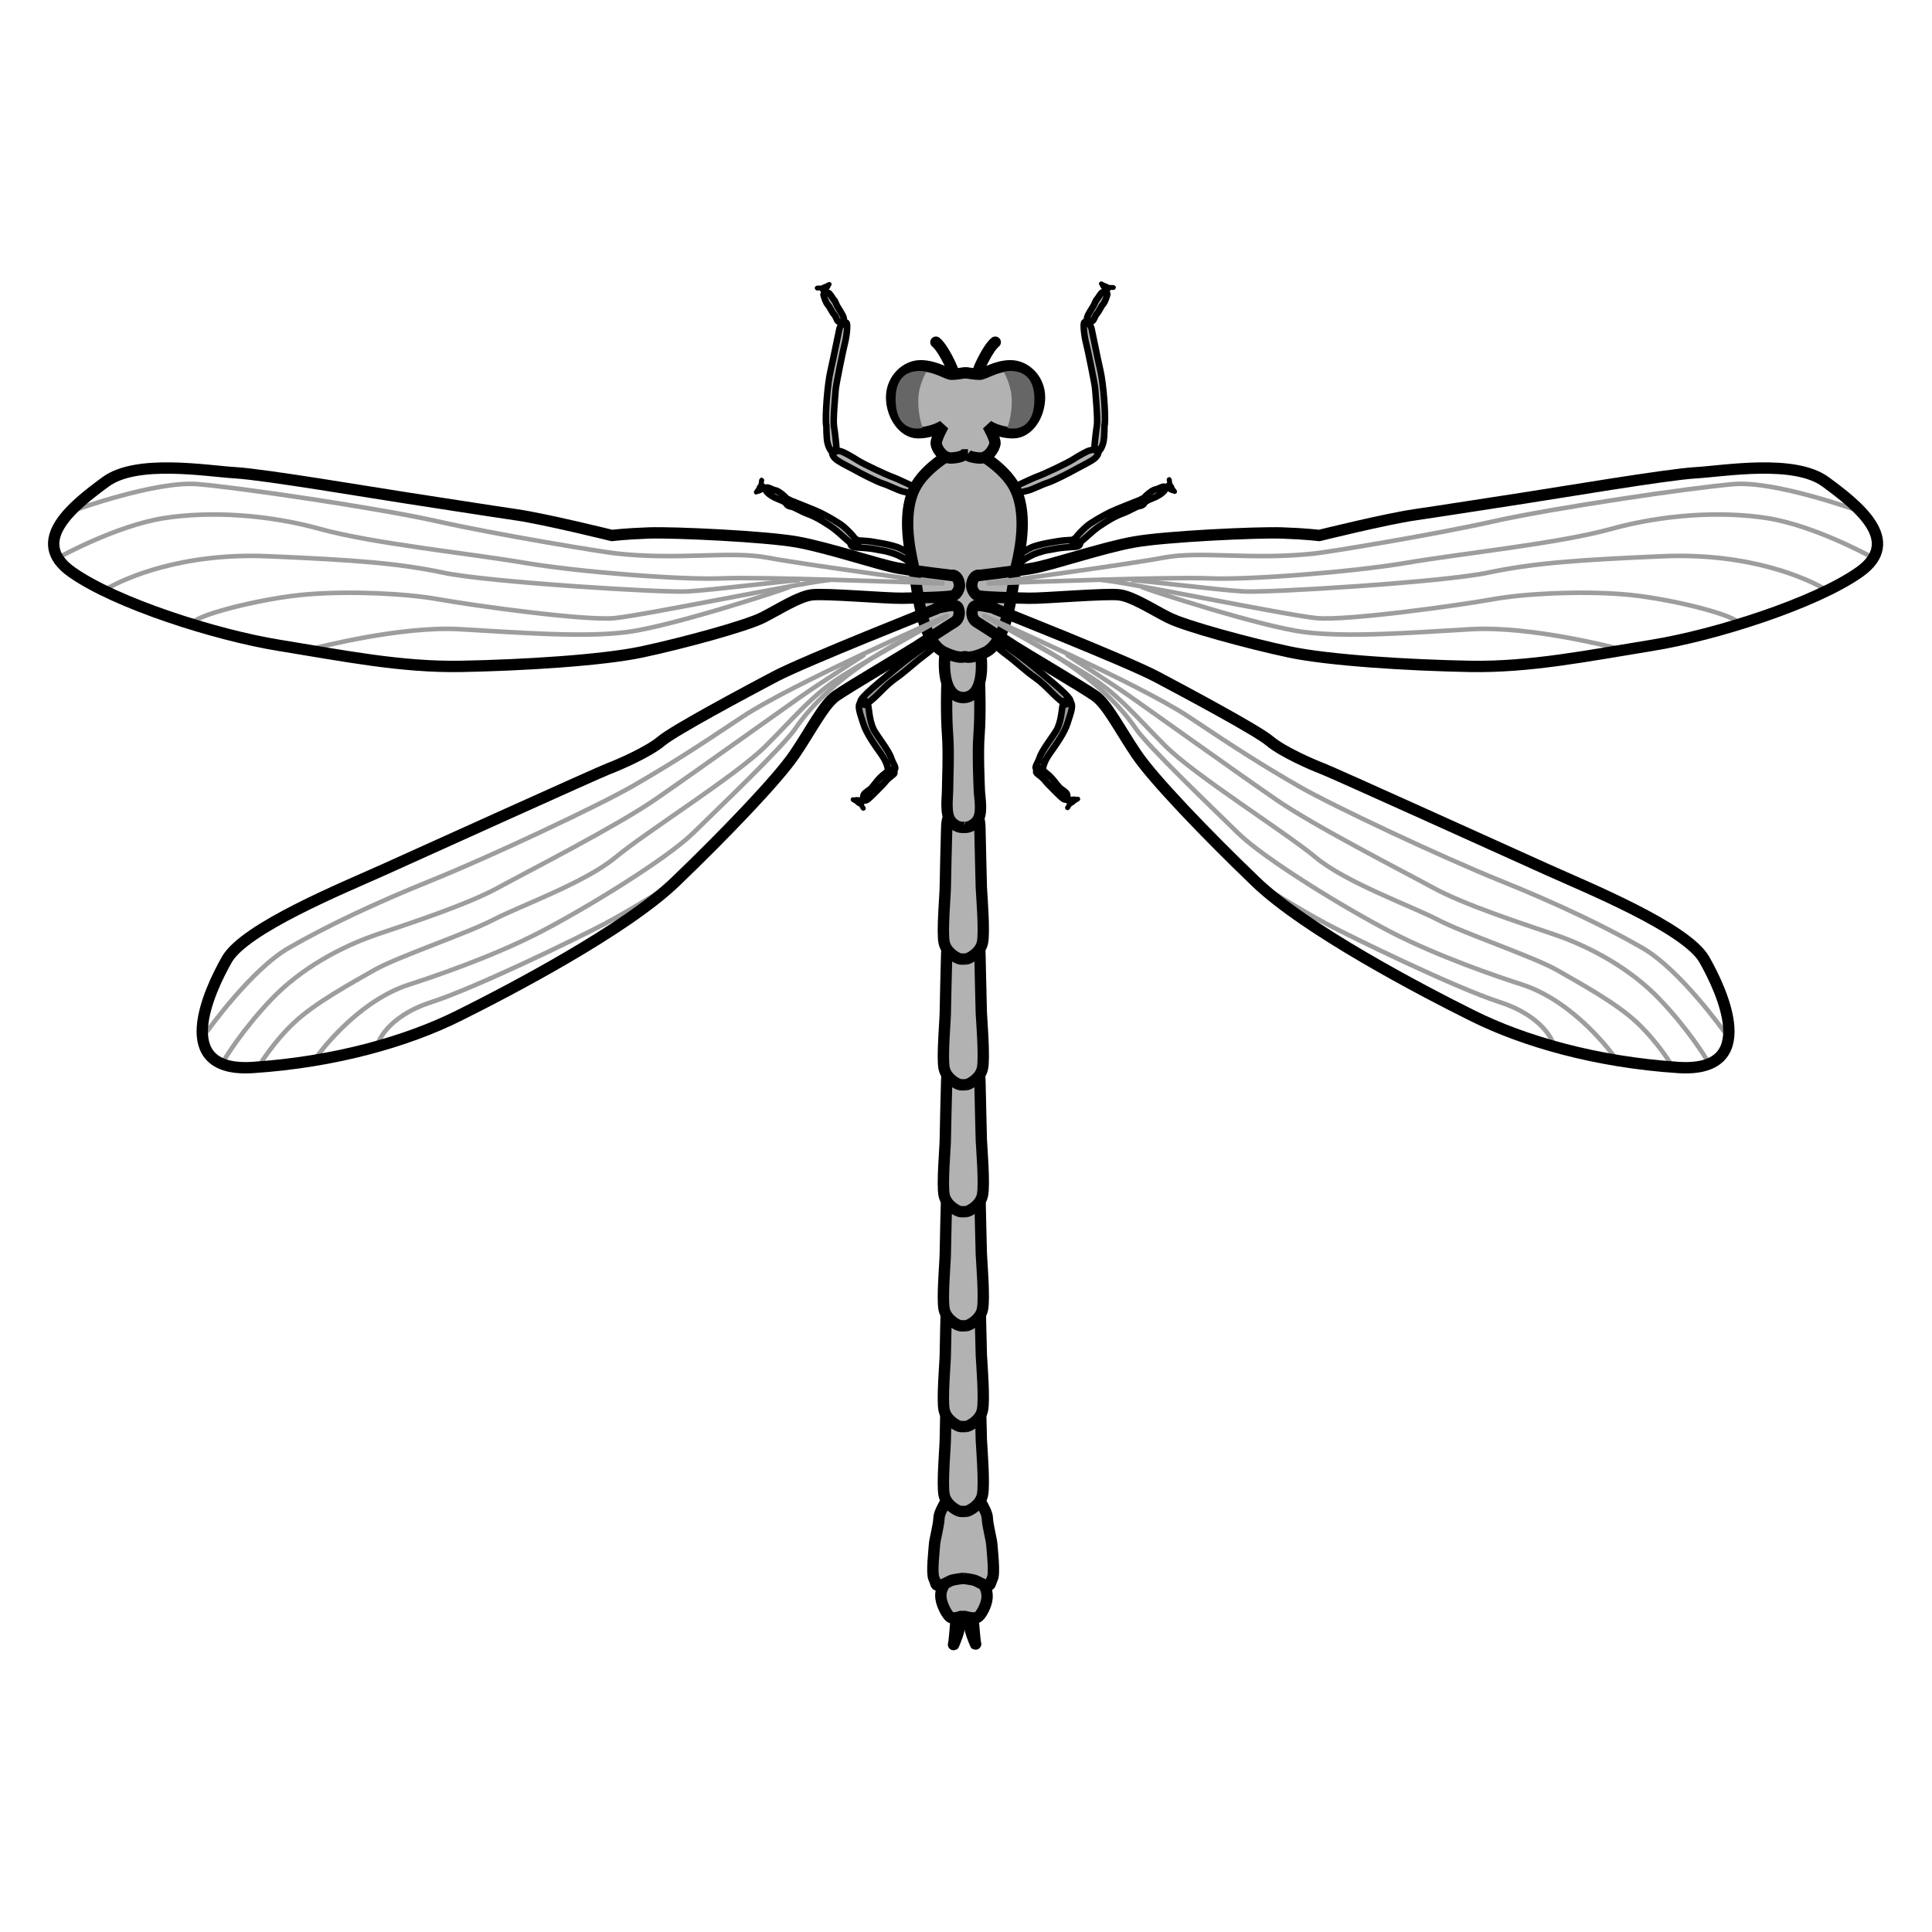 <svg width="68.03" height="68.03" xmlns="http://www.w3.org/2000/svg" viewBox="0 0 68.06 68.03">
  <defs>
    <style>
      .cls-1 {
        opacity: 0;
      }

      .cls-1, .cls-2, .cls-3, .cls-4 {
        fill: none;
      }

      .cls-2, .cls-5, .cls-6, .cls-7, .cls-8, .cls-9, .cls-10, .cls-11 {
        stroke: #000;
      }

      .cls-2, .cls-5, .cls-9 {
        stroke-width: .4px;
      }

      .cls-2, .cls-9, .cls-4, .cls-11 {
        stroke-linecap: round;
        stroke-linejoin: round;
      }

      .cls-5, .cls-7, .cls-3, .cls-8, .cls-10 {
        stroke-miterlimit: 2;
      }

      .cls-5, .cls-7, .cls-11 {
        fill: #b2b2b2;
      }

      .cls-6 {
        stroke-miterlimit: 10;
      }

      .cls-6, .cls-7, .cls-10, .cls-11 {
        stroke-width: .23px;
      }

      .cls-6, .cls-10 {
        fill: #9d9d9d;
      }

      .cls-3, .cls-8, .cls-4 {
        stroke-width: .16px;
      }

      .cls-3, .cls-4 {
        stroke: #9d9d9d;
      }

      .cls-9 {
        fill: #9d9d9d;
      }

      .cls-12 {
        fill: #666;
      }
    </style>
  </defs>
  <g id="Ebene_1">
    <rect class="cls-1" width="68.03" height="68.03"/>
  </g>
  <g id="Ebene_2">
    <g>
      <g>
        <path class="cls-10" d="M34.96,22.43s.8.5,1.45,1.04,1.3,1.06,1.3,1.21.11.32-.24.07-.62-.62-.99-.88-.64-.53-1-.8-.5-.43-.6-.52.09-.11.09-.11Z"/>
        <path class="cls-6" d="M36.74,27.1s-.01-.22.24-.57.53-.75.63-1.08.24-.64.08-.76-.23,0-.26.16-.05.6-.23.89c-.17.27-.5.69-.58.94s-.23.34-.06.45.18-.01.18-.01Z"/>
        <path class="cls-6" d="M37.41,28.09c-.14-.12-.25-.24-.39-.38-.2-.19-.2-.24-.33-.35-.18-.15-.23-.15-.16-.25s.25.04.33.11c.24.18.38.44.49.53s.25.15.25.27-.05.19-.18.08Z"/>
        <g>
          <path d="M37.46,24.7s.1-.05.15-.04.08.05.05.1c0,.02-.03.03-.04.04-.04.03-.1.03-.13.02s-.05-.06-.04-.1"/>
          <path d="M37.51,24.78s.03-.01.04-.02h-.02s.05,0,.07-.01h-.03s.02,0,.03,0h-.03s.01,0,.02,0h-.02s.01,0,.02,0l-.02-.02s0,0,.01.01l-.02-.02s0,0,0,.01v-.02s0,0,0,.01v-.03s0,.01,0,.02v-.03s0,.01,0,.02v-.02s0,.01,0,.02l.02-.02s-.01.02-.02.02l.02-.02s-.03.02-.04.02h.02s-.03,0-.04,0h.03s-.02,0-.03,0h.03s-.02,0-.02,0h.02s-.01,0-.02,0l.02.02s-.01,0-.01-.01l.02.02s0-.01-.01-.02v.02s0-.01,0-.02v.03s0-.02,0-.03v.03s0,0,0,0c0-.03,0-.05-.01-.08-.01-.02-.04-.04-.06-.05-.03,0-.05,0-.08.01-.02.01-.04.03-.05.06,0,.04-.01.08,0,.11,0,.02.01.03.02.05.02.02.03.04.05.05.05.04.13.04.19.01.04-.01.07-.03.1-.06.03-.03.05-.07.05-.12,0-.08-.06-.15-.13-.16-.08-.02-.16.02-.23.05-.02.01-.04.04-.05.06,0,.02,0,.06.01.08s.03.04.06.05c.03,0,.05,0,.08-.01h0Z"/>
        </g>
        <g>
          <path d="M36.57,27.05c.05.01.11.03.14.06s.02.08-.03.1c-.02,0-.04,0-.06,0-.05,0-.1-.04-.11-.07s0-.07.04-.1"/>
          <path d="M36.55,27.15s.06.01.08.03h-.02s.03,0,.04.01l-.02-.02s.01.01.02.02l-.02-.02s0,0,0,.01v-.02s0,0,0,.01v-.03s0,0,0,.01v-.03s0,0,0,.01v-.02s0,0,0,.01l.02-.02s0,0-.01.01l.02-.02s0,0-.02,0h.02s-.02,0-.03,0h.03s-.03,0-.04,0h.03s-.03,0-.05,0h.02s-.02,0-.04-.01l.02.02s-.01-.01-.02-.02l.02.02s0-.01,0-.02v.02s0,0,0-.01v.03s0-.01,0-.02v.03s0-.01,0-.02v.02s0-.01,0-.02l-.02.02s.01-.01.02-.02l-.02.02s0,0,.01,0c.02-.01.04-.03.05-.06s0-.05,0-.08-.03-.04-.06-.05-.05,0-.08,0c-.03.02-.06.05-.08.08-.01.02-.02.04-.02.07,0,.02,0,.04,0,.05.02.07.09.12.16.14s.16.01.21-.05c.03-.03.04-.07.04-.11s-.02-.08-.05-.11c-.05-.05-.12-.07-.18-.09-.03,0-.05,0-.08,0-.02.01-.04.04-.05.06,0,.03,0,.05,0,.08s.03.04.06.05h0Z"/>
        </g>
        <path class="cls-8" d="M37.53,28.07s.1.05.16.06.14-.02.2,0,.12-.02.06.02-.1.05-.13.09-.11.06-.12.08-.09.08-.1.12.11-.08.04-.19-.1-.13-.1-.13v-.05Z"/>
        <path class="cls-7" d="M35.55,19.78c.05-.08.47-.36.76-.5s.93-.22,1.02-.24.65-.05.67-.04.06-.05.06.07-.04.17-.22.18-.49.03-.67.07-.29.04-.48.1c-.21.06-.33.11-.55.24-.15.09-.35.31-.41.3s-.21-.11-.17-.17Z"/>
        <path class="cls-7" d="M40.2,17.58s-.92.36-1.1.45c-.28.14-.67.37-.79.47-.18.15-.37.36-.4.41s-.07.02-.08.1-.12.07,0,.2c.04.04.26-.15.41-.28s.32-.3.54-.44c.17-.11.43-.29.75-.41s.48-.25.62-.27.19-.12.17-.16-.03-.11-.1-.09Z"/>
        <path class="cls-7" d="M40.86,17.41c.07-.05.17-.13.18-.18s.01-.12-.07-.1-.2.09-.27.1c-.11.01-.46.3-.47.41,0,.04.05.05.1.03s.09-.06.2-.1c.1-.04.23-.09.32-.16Z"/>
        <g>
          <path d="M40.18,17.77s.07-.04.09-.07.01-.09-.03-.1c-.01,0-.03,0-.04,0-.03.01-.06.04-.07.08s0,.07.03.09"/>
          <path d="M40.22,17.84s.03-.02.05-.03c.03-.02.05-.04.07-.06.03-.05.03-.11.01-.16-.03-.06-.1-.08-.17-.06-.06.02-.1.06-.12.12-.02.06,0,.14.05.18.02.01.03.02.06.02.02,0,.04,0,.06-.02s.02-.04.02-.06,0-.04-.02-.06c0,0,0,0-.01-.01v.02s0-.01,0-.02v.02s0-.02,0-.02v.02s0-.02,0-.03v.02s0-.02,0-.02v.02s0-.02,0-.03v.02s0-.01,0-.02h-.02s.02,0,.03,0h-.02s.01,0,.02,0h-.02s.01,0,.02,0h-.02s0,0,.01,0h-.02s0,0,0,0h-.02s0,0,0,0v-.02s0,0,0,.01v-.02s0,.01,0,.02v-.02s0,.01,0,.02v-.02s0,.01,0,.02v-.02s0,.01,0,.02v-.02s0,.02-.01.02h.02s-.04.01-.06.02c-.02,0-.03.03-.04.05,0,.02,0,.05,0,.06s.03.03.05.04h.02s.03,0,.04,0h0Z"/>
        </g>
        <g>
          <path d="M37.83,19.04s.08-.03.12-.02.07.05.05.09c0,.01-.02.02-.03.03-.03.02-.07.02-.1,0s-.05-.05-.05-.09"/>
          <path d="M37.86,19.12s.04-.02.07-.02h-.02s.02,0,.04,0h-.02s.02,0,.02,0h-.02s.01,0,.02,0h-.02s.01,0,.02,0v-.02s0,.01,0,.02v-.02s0,0,0,.01v-.02s0,0,0,.01v-.02s0,0,0,.01v-.02s0,0,0,0v-.02s0,0,0,.01h.02s-.01,0-.02,0h.02s-.02,0-.03,0h.02s-.02,0-.03,0h.02s-.02,0-.03,0h.02s-.01,0-.02,0h.02s-.01,0-.02,0v.02s0-.01,0-.02v.02s0-.02,0-.03v.02s0-.01,0-.02c0-.02,0-.04-.02-.06s-.04-.02-.06-.02c-.05,0-.08.04-.08.08,0,.06.02.11.07.14.05.04.11.05.16.03.06-.02.12-.07.11-.14,0-.04-.02-.07-.04-.09-.02-.02-.04-.04-.07-.05-.05-.02-.12,0-.17.01-.02,0-.04.02-.05.04-.01.02-.01.04,0,.06s.02.04.04.05.04.02.06,0h0Z"/>
        </g>
        <path class="cls-8" d="M40.97,17.21s.11-.01.17,0,.12.07.17.07.1.06.06,0-.07-.08-.08-.13-.08-.09-.07-.12-.05-.1-.04-.15.07.11-.04.19-.14.09-.14.09l-.03.04Z"/>
        <g>
          <path class="cls-11" d="M35.56,17.22s.81-.39,1.01-.46,1.03-.46,1.23-.59.49-.29.57-.31.29-.09.32,0-.04.21-.16.3c-.14.1-.37.21-.61.34-.21.12-.79.42-1.01.49s-.54.24-.71.28-.61.17-.63-.06Z"/>
          <path class="cls-11" d="M38.92,14.93c.03-.33-.04-1.39-.16-1.91s-.28-1.35-.31-1.47-.16-.24-.24-.22,0,.56.05.74.31,1.45.32,1.61.1,1.08.06,1.31-.07.59-.08.66,0,.22.09.24.18-.16.22-.33.04-.62.04-.62Z"/>
          <path class="cls-11" d="M38.62,10.56c.1-.13.16-.26.22-.28s.19.03.17.08-.07.25-.15.34-.14.25-.22.34-.09.21-.15.25-.1.07-.16.05-.05-.16,0-.26.2-.33.21-.36.08-.17.08-.17Z"/>
          <path class="cls-8" d="M38.94,10.33s0-.09-.02-.15-.08-.09-.09-.14-.07-.08-.01-.05.09.05.13.06.1.06.12.05.1.03.15.02-.11-.05-.17.05-.06.13-.06.13l-.03.03Z"/>
        </g>
        <g>
          <path d="M38.52,15.81s.08-.03.12-.02.07.05.05.09c0,.01-.02.02-.03.03-.03.02-.07.02-.1,0s-.05-.05-.05-.09"/>
          <path d="M38.54,15.88s.04-.02.07-.02h-.02s.02,0,.04,0h-.02s.02,0,.02,0h-.02s.01,0,.02,0h-.02s.01,0,.02,0v-.02s0,.01,0,.02v-.02s0,0,0,.01v-.02s0,0,0,.01v-.02s0,0,0,.01v-.02s0,0,0,0v-.02s0,0,0,.01h.02s-.01,0-.02,0h.02s-.02,0-.03,0h.02s-.02,0-.03,0h.02s-.02,0-.03,0h.02s-.01,0-.02,0h.02s-.01,0-.02,0v.02s0-.01,0-.02v.02s0-.02,0-.03v.02s0-.01,0-.02c0-.02,0-.04-.02-.06s-.04-.02-.06-.02c-.05,0-.08.04-.08.08,0,.06.02.11.07.14.05.04.11.05.16.03.06-.02.12-.07.11-.14,0-.04-.02-.07-.04-.09-.02-.02-.04-.04-.07-.05-.05-.02-.12,0-.17.01-.02,0-.04.02-.05.04-.01.02-.01.04,0,.06s.02.04.04.05.04.02.06,0h0Z"/>
        </g>
        <g>
          <path d="M38.27,11.29s.08-.03.12-.02.07.05.05.09c0,.01-.02.02-.03.03-.03.02-.07.02-.1,0s-.05-.05-.05-.09"/>
          <path d="M38.29,11.36s.04-.02.07-.02h-.02s.02,0,.04,0h-.02s.02,0,.02,0h-.02s.01,0,.02,0h-.02s.01,0,.02,0v-.02s0,.01,0,.02v-.02s0,0,0,.01v-.02s0,0,0,.01v-.02s0,0,0,.01v-.02s0,0,0,0v-.02s0,0,0,.01h.02s-.01,0-.02,0h.02s-.02,0-.03,0h.02s-.02,0-.03,0h.02s-.02,0-.03,0h.02s-.01,0-.02,0h.02s-.01,0-.02,0v.02s0-.01,0-.02v.02s0-.02,0-.03v.02s0-.01,0-.02c0-.02,0-.04-.02-.06s-.04-.02-.06-.02c-.05,0-.08.04-.08.08,0,.06.02.11.07.14.05.04.11.05.16.03.06-.02.12-.07.11-.14,0-.04-.02-.07-.04-.09-.02-.02-.04-.04-.07-.05-.05-.02-.12,0-.17.01-.02,0-.04.02-.05.04-.01.02-.01.04,0,.06s.02.04.04.05.04.02.06,0h0Z"/>
        </g>
      </g>
      <path class="cls-5" d="M33.67,56.65s.02.3,0,.51-.05.66-.08.76.13-.28.18-.48.05-.53.05-.53l-.16-.26Z"/>
      <path class="cls-5" d="M34.29,56.63s-.02.3,0,.51.05.66.08.76-.13-.28-.18-.48-.05-.53-.05-.53l.16-.26Z"/>
      <path class="cls-5" d="M34.22,55.36s.32.2.41.39.16.3.14.54-.2.58-.32.66-.46-.02-.46-.02h-.14s-.27.1-.38.02-.29-.42-.32-.66.04-.34.14-.54.41-.39.41-.39h.52Z"/>
      <path class="cls-5" d="M33.95,55.59s.3.03.42.08.24.14.39.16.11-.05.2-.24-.01-1.01-.02-1.19-.15-.67-.16-.95-.5-.97-.5-.97h-.7s-.49.69-.5.97-.15.77-.16.95-.11,1-.02,1.19.04.26.2.24.27-.11.39-.16.42-.08.42-.08h.05Z"/>
      <path class="cls-5" d="M34.03,53.23c.1-.01.5-.21.58-.58s-.03-1.72-.04-1.94-.04-1.77-.05-2.11-.07-.36-.14-.52-.41-.01-.41-.01h-.07s-.34-.16-.41.01-.13.18-.14.52-.05,1.88-.05,2.11-.12,1.57-.04,1.94.48.57.58.58h.2Z"/>
      <path class="cls-5" d="M34.03,50.24c.1-.01.5-.21.58-.58s-.03-1.72-.04-1.94-.04-1.77-.05-2.11-.07-.36-.14-.52-.41-.01-.41-.01h-.07s-.34-.16-.41.01-.13.18-.14.52-.05,1.88-.05,2.11-.12,1.57-.04,1.94.48.57.58.58h.2Z"/>
      <path class="cls-5" d="M34.03,46.69c.1-.01.5-.21.58-.58s-.03-1.72-.04-1.94-.04-1.77-.05-2.11-.07-.36-.14-.52-.41-.01-.41-.01h-.07s-.34-.16-.41.01-.13.18-.14.52-.05,1.88-.05,2.11-.12,1.57-.04,1.94.48.57.58.58h.2Z"/>
      <path class="cls-5" d="M34.03,42.67c.1-.01.5-.21.58-.58s-.03-1.72-.04-1.94-.04-1.77-.05-2.11-.07-.36-.14-.52-.41-.01-.41-.01h-.07s-.34-.16-.41.01-.13.18-.14.52-.05,1.88-.05,2.11-.12,1.57-.04,1.94.48.57.58.58h.2Z"/>
      <path class="cls-5" d="M34.03,38.2c.1-.01.5-.21.58-.58s-.03-1.72-.04-1.94-.04-1.77-.05-2.11-.07-.36-.14-.52-.41-.01-.41-.01h-.07s-.34-.16-.41.01-.13.18-.14.52-.05,1.88-.05,2.11-.12,1.57-.04,1.94.48.57.58.58h.2Z"/>
      <path class="cls-5" d="M34.03,33.77c.1-.01.5-.21.58-.58s-.03-1.72-.04-1.94-.04-1.77-.05-2.11-.07-.36-.14-.52-.41-.01-.41-.01h-.07s-.34-.16-.41.01-.13.18-.14.52-.05,1.88-.05,2.11-.12,1.57-.04,1.94.48.57.58.58h.2Z"/>
      <path class="cls-5" d="M33.96,29.13s.23.04.45-.21.1-.82.09-1.09-.06-1.33-.01-1.97.03-1.71,0-2.11-.52-.72-.52-.72h-.07s-.48.31-.52.72-.05,1.47,0,2.11,0,1.7,0,1.97-.09.84.12,1.09.45.21.45.21h.02Z"/>
      <path class="cls-5" d="M33.94,24.56c.83-.03.61-1.53.61-1.53-.05-.51-.62-.97-.62-.97h-.02s-.58.46-.62.97c0,0-.19,1.5.64,1.53h.02Z"/>
      <g>
        <path class="cls-10" d="M33.06,22.45s-.8.5-1.45,1.04-1.3,1.06-1.3,1.21-.11.32.24.07.62-.62.99-.88.64-.53,1-.8.5-.43.6-.52-.09-.11-.09-.11Z"/>
        <path class="cls-6" d="M31.28,27.12s.01-.22-.24-.57-.53-.75-.63-1.08-.24-.64-.08-.76.23,0,.26.16.05.6.23.89c.17.27.5.69.58.94s.23.34.06.45-.18-.01-.18-.01Z"/>
        <path class="cls-6" d="M30.6,28.12c.14-.12.25-.24.39-.38.2-.19.2-.24.33-.35.18-.15.23-.15.16-.25s-.25.04-.33.11c-.24.18-.38.44-.49.53s-.25.15-.25.27.05.19.18.08Z"/>
        <g>
          <path d="M30.55,24.72s-.1-.05-.15-.04-.08.05-.05.1c0,.02.03.03.04.04.04.03.1.03.13.02s.05-.06.04-.1"/>
          <path d="M30.6,24.63c-.06-.03-.12-.06-.19-.06-.05,0-.08.02-.12.04-.01.01-.02.02-.03.04-.01.02-.02.05-.02.07,0,.03,0,.07.03.1.02.03.05.06.09.08s.07.03.11.03c.04,0,.07,0,.1-.02s.06-.04.08-.08c.01-.03.02-.05.02-.08,0-.02,0-.04,0-.06,0-.02-.03-.05-.05-.06s-.05-.02-.08-.01c-.05.02-.08.07-.07.12,0,0,0,0,0,0v-.03s0,.02,0,.03v-.03s0,.02,0,.02v-.02s0,.01,0,.02l.02-.02s0,0-.01.01l.02-.02s-.01,0-.02,0h.02s-.01,0-.02,0h.03s-.02,0-.03,0h.03s-.03,0-.04,0h.02s-.03,0-.04-.01l.02.02s-.02-.01-.02-.02l.02.02s0-.01-.01-.02v.02s0-.01,0-.02v.03s0-.01,0-.02v.03s0,0,0-.01v.02s0,0,0-.01l-.02.02s0,0,.01-.01l-.02.02s.01,0,.02,0h-.02s.01,0,.02,0h-.03s.02,0,.03,0h-.03s.05,0,.07.02h-.02s.03,0,.04,0c.02.01.05.02.08.01.02,0,.05-.02.06-.05.01-.02.02-.05.01-.08,0-.02-.02-.05-.05-.06h0Z"/>
        </g>
        <g>
          <path d="M31.44,27.07c-.05.01-.11.03-.14.06s-.02.08.03.1c.02,0,.04,0,.06,0,.05,0,.1-.04.11-.07s0-.07-.04-.1"/>
          <path d="M31.41,26.98s-.05.01-.08.02c-.02,0-.03.01-.05.02-.02,0-.03.02-.05.03-.06.05-.07.13-.04.2.02.04.06.06.09.07s.08.01.12,0c.03,0,.06-.02.09-.03.03-.02.06-.04.07-.07.02-.04.03-.09.01-.13-.02-.05-.05-.08-.09-.11-.02-.01-.05-.02-.08,0s-.05.02-.06.05c-.03.05-.01.1.04.13,0,0,0,0,.01,0l-.02-.02s.01.01.02.02l-.02-.02s0,.01.01.02v-.02s0,.01,0,.02v-.03s0,.01,0,.02v-.03s0,.01,0,.01v-.02s0,.01,0,.02l.02-.02s-.01.01-.02.02l.02-.02s-.02.02-.04.02h.02s-.03,0-.05,0h.03s-.03,0-.04,0h.03s-.02,0-.03,0h.02s-.01,0-.02,0l.02.02s0,0-.01-.01l.02.02s0,0,0-.01v.02s0,0,0-.01v.03s0,0,0-.01v.03s0,0,0-.01v.02s0,0,0-.01l-.02.02s.01-.01.02-.02l-.02.02s.03-.02.04-.02h-.02s.06,0,.08-.02c.02,0,.05-.02.06-.05s.02-.05,0-.08c-.02-.05-.07-.08-.12-.07h0Z"/>
        </g>
        <path class="cls-8" d="M30.49,28.09s-.1.05-.16.06-.14-.02-.2,0-.12-.02-.06.02.1.05.13.09.11.06.12.08.09.08.1.12-.11-.08-.04-.19.1-.13.1-.13v-.05Z"/>
        <path class="cls-7" d="M32.47,19.8c-.05-.08-.47-.36-.76-.5s-.93-.22-1.02-.24-.65-.05-.67-.04-.06-.05-.06.07.04.17.22.18.49.03.67.07.29.04.48.1c.21.06.33.11.55.24.15.09.35.31.41.3s.21-.11.17-.17Z"/>
        <path class="cls-7" d="M27.81,17.6s.92.36,1.1.45c.28.14.67.37.79.47.18.15.37.36.4.41s.07.02.08.1.12.07,0,.2c-.04.04-.26-.15-.41-.28s-.32-.3-.54-.44c-.17-.11-.43-.29-.75-.41s-.48-.25-.62-.27-.19-.12-.17-.16.03-.11.1-.09Z"/>
        <path class="cls-7" d="M27.16,17.44c-.07-.05-.17-.13-.18-.18s-.01-.12.07-.1.2.09.27.1c.11.01.46.3.47.41,0,.04-.05.05-.1.03s-.09-.06-.2-.1c-.1-.04-.23-.09-.32-.16Z"/>
        <g>
          <path d="M27.84,17.79s-.07-.04-.09-.07-.01-.09.03-.1c.01,0,.03,0,.04,0,.03.01.06.04.07.08s0,.07-.03.09"/>
          <path d="M27.88,17.72s-.04-.02-.06-.04h.02s-.02,0-.02-.01v.02s0-.01,0-.02v.02s0-.01,0-.02v.02s0-.01,0-.02v.02s0-.01,0-.02v.02s0,0,0-.01v.02s0,0,0,0h-.02s0,0,0,0h-.02s0,0,.01,0h-.02s.01,0,.02,0h-.02s.02,0,.02,0h-.02s.02,0,.03,0h-.02s.01,0,.02,0v-.02s0,.02,0,.03v-.02s0,.01,0,.02v-.02s0,.02,0,.03v-.02s0,.02,0,.02v-.02s0,.02,0,.02v-.02s0,0,0,.01c-.02.01-.02.04-.02.06s0,.04.02.06.04.02.06.02.04,0,.06-.02c.02-.02.04-.05.05-.08s0-.06,0-.09c0-.03-.02-.05-.03-.07s-.04-.04-.06-.05c-.04-.02-.07-.03-.11-.02-.03,0-.06.03-.08.06-.03.05-.03.11,0,.16s.08.08.12.1c.02,0,.04.01.06,0,.02,0,.04-.02.05-.04,0-.02.01-.04,0-.06,0-.02-.02-.04-.04-.05h0Z"/>
        </g>
        <g>
          <path d="M30.18,19.07s-.08-.03-.12-.02-.07.05-.05.09c0,.01.02.02.03.03.03.02.07.02.1,0s.05-.05.05-.09"/>
          <path d="M30.2,18.99c-.05-.02-.1-.03-.16-.02s-.1.06-.11.11c0,.03,0,.07.01.1s.04.05.07.06c.05.02.12.02.17,0,.05-.03.09-.09.09-.16,0-.02,0-.04-.02-.06-.01-.01-.04-.02-.06-.02s-.04,0-.06.02-.03.04-.02.06c0,0,0,.01,0,.02v-.02s0,.02,0,.03v-.02s0,.01,0,.02v-.02s0,.01,0,.02h.02s-.01,0-.02,0h.02s-.02,0-.03,0h.02s-.02,0-.03,0h.02s-.02,0-.03,0h.02s-.01,0-.02,0h.02s0,0-.01,0v.02s0,0,0,0v.02s0,0,0-.01v.02s0,0,0-.01v.02s0,0,0-.01v.02s0-.01,0-.02v.02s0-.01,0-.02h-.02s.01,0,.02,0h-.02s.02,0,.02,0h-.02s.02,0,.04,0h-.02s.04,0,.07.02c.02,0,.05,0,.06,0s.03-.03.04-.05c0-.02,0-.04,0-.06v-.02s-.03-.02-.05-.02h0Z"/>
        </g>
        <path class="cls-8" d="M27.05,17.23s-.11-.01-.17,0-.12.07-.17.07-.1.06-.06,0,.07-.08.08-.13.08-.09.07-.12.05-.1.04-.15-.07.11.04.19.14.09.14.09l.03.04Z"/>
        <g>
          <path class="cls-11" d="M32.45,17.25s-.81-.39-1.01-.46-1.03-.46-1.23-.59-.49-.29-.57-.31-.29-.09-.32,0,.04.21.16.3c.14.1.37.21.61.34.21.12.79.42,1.01.49s.54.24.71.28.61.17.63-.06Z"/>
          <path class="cls-11" d="M29.1,14.95c-.03-.33.04-1.39.16-1.91s.28-1.35.31-1.47.16-.24.24-.22,0,.56-.05.74-.31,1.45-.32,1.61-.1,1.08-.06,1.31.07.59.08.66,0,.22-.09.24-.18-.16-.22-.33-.04-.62-.04-.62Z"/>
          <path class="cls-11" d="M29.4,10.58c-.1-.13-.16-.26-.22-.28s-.19.03-.17.08.07.25.15.34.14.25.22.34.09.21.15.25.1.07.16.05.05-.16,0-.26-.2-.33-.21-.36-.08-.17-.08-.17Z"/>
          <path class="cls-8" d="M29.07,10.35s0-.09.02-.15.08-.09.09-.14.07-.08.01-.05-.09.05-.13.06-.1.06-.12.05-.1.03-.15.02.11-.05.17.05.06.13.06.13l.03.03Z"/>
        </g>
        <g>
          <path d="M29.5,15.83s-.08-.03-.12-.02-.07.05-.05.09c0,.01.02.02.03.03.03.02.07.02.1,0s.05-.05.05-.09"/>
          <path d="M29.52,15.75c-.05-.02-.1-.03-.16-.02s-.1.06-.11.11c0,.03,0,.07.01.1s.04.05.07.06c.05.02.12.02.17,0,.05-.03.09-.09.09-.16,0-.02,0-.04-.02-.06-.01-.01-.04-.02-.06-.02s-.04,0-.06.02-.03.04-.02.06c0,0,0,.01,0,.02v-.02s0,.02,0,.03v-.02s0,.01,0,.02v-.02s0,.01,0,.02h.02s-.01,0-.02,0h.02s-.02,0-.03,0h.02s-.02,0-.03,0h.02s-.02,0-.03,0h.02s-.01,0-.02,0h.02s0,0-.01,0v.02s0,0,0,0v.02s0,0,0-.01v.02s0,0,0-.01v.02s0,0,0-.01v.02s0-.01,0-.02v.02s0-.01,0-.02h-.02s.01,0,.02,0h-.02s.02,0,.02,0h-.02s.02,0,.04,0h-.02s.04,0,.07.02c.02,0,.05,0,.06,0s.03-.03.04-.05c0-.02,0-.04,0-.06v-.02s-.03-.02-.05-.02h0Z"/>
        </g>
        <g>
          <path d="M29.75,11.31s-.08-.03-.12-.02-.07.05-.05.09c0,.01.02.02.03.03.03.02.07.02.1,0s.05-.05.05-.09"/>
          <path d="M29.77,11.23c-.05-.02-.1-.03-.16-.02s-.1.06-.11.11c0,.03,0,.07.01.1s.04.05.07.06c.05.02.12.02.17,0,.05-.03.09-.09.09-.16,0-.02,0-.04-.02-.06-.01-.01-.04-.02-.06-.02s-.04,0-.06.02-.03.04-.02.06c0,0,0,.01,0,.02v-.02s0,.02,0,.03v-.02s0,.01,0,.02v-.02s0,.01,0,.02h.02s-.01,0-.02,0h.02s-.02,0-.03,0h.02s-.02,0-.03,0h.02s-.02,0-.03,0h.02s-.01,0-.02,0h.02s0,0-.01,0v.02s0,0,0,0v.02s0,0,0-.01v.02s0,0,0-.01v.02s0,0,0-.01v.02s0-.01,0-.02v.02s0-.01,0-.02h-.02s.01,0,.02,0h-.02s.02,0,.02,0h-.02s.02,0,.04,0h-.02s.04,0,.07.02c.02,0,.05,0,.06,0s.03-.03.04-.05c0-.02,0-.04,0-.06v-.02s-.03-.02-.05-.02h0Z"/>
        </g>
      </g>
      <path class="cls-5" d="M34.01,23.12s.17.09.69-.15c.87-.41.96-2.45,1.11-3.06s.41-1.94-.11-2.83c-.48-.82-1.69-1.38-1.69-1.38h-.04s-1.21.56-1.69,1.38c-.52.88-.25,2.21-.11,2.83s.23,2.66,1.11,3.06c.52.24.69.15.69.15h.04Z"/>
      <path class="cls-9" d="M35.06,12.04c-.25.2-.56.88-.59.99"/>
      <path class="cls-5" d="M34.07,16.01s.11.09.43.11.52-.34.55-.5-.25-.64-.25-.64c0,0,.36.25.89.25s.93-.61.93-1.25-.5-1.11-1.02-1.11-.93.3-1.09.3-.45-.05-.45-.05h-.09s-.3.05-.45.05-.57-.3-1.09-.3-1.02.48-1.02,1.11.41,1.25.93,1.25.89-.25.89-.25c0,0-.27.48-.25.64s.23.52.55.5.43-.11.43-.11h.14Z"/>
      <path class="cls-9" d="M32.97,12.04c.25.2.56.88.59.99"/>
      <path class="cls-12" d="M35.35,13.07s.27.45.29.95c.02.64-.16,1.04-.16,1.04,0,0,.95.26.96-1s-1.08-.98-1.08-.98Z"/>
      <path class="cls-12" d="M32.64,13.07s-.27.45-.29.95c-.02.64.16,1.04.16,1.04,0,0-.95.26-.96-1s1.08-.98,1.08-.98Z"/>
      <g>
        <path class="cls-4" d="M7.31,36.3s1.54-2.16,2.86-2.92,3.02-1.57,5.03-2.38,5.87-2.62,7.1-3.33,2.13-1.28,3.85-2.43,7.21-3.56,7.21-3.56"/>
        <path class="cls-4" d="M7.92,37.29s.6-1.01,1.64-2.1,2.46-1.86,3.73-2.29,3.19-1.06,4.25-1.64,4.16-2.16,5.54-3.11,4.44-3.14,5.11-3.61,2.23-1.47,2.23-1.47"/>
        <path class="cls-4" d="M9.18,37.45s.45-.75,1.18-1.44,2.02-1.39,2.82-1.85,3.27-1.29,4.19-1.77,3.24-1.31,4.31-2.2,4.26-2.89,5.3-3.93,1.66-1.82,2.7-2.47,3.61-2.07,3.61-2.07"/>
        <path class="cls-4" d="M11.16,37.21s1.36-1.93,3.25-2.54c.9-.29,2.95-.99,4.58-1.83s4.49-2.59,5.43-3.51,3.18-3.06,3.6-3.68,1.49-1.92,3.86-3.15"/>
        <path class="cls-4" d="M13.31,36.75s.28-.94,1.88-1.46,5.2-2.28,6.09-2.75,2.43-1.43,2.43-1.43"/>
        <path class="cls-3" d="M2.15,19.58s1.97-1.08,3.61-1.34,3.68-.13,5.52.38,5.25.86,7.19,1.19,5.6.61,6.96.55,6.38.13,7.84.18c0,0-4.92-.66-6.23-.91s-3.13.1-5.35-.15c-.53-.06-4.19-.66-6.28-1.13s-6.99-1.19-8.45-1.31-4.31.91-4.31.91"/>
        <path class="cls-3" d="M3.79,20.71c.58-.33,2.57-1.26,5.65-1.13s4.62.25,6.18.58,7.72.71,8.6.66,3.51-.38,3.96-.4"/>
        <path class="cls-3" d="M6.81,21.9c.28-.3,2.52-.86,4.04-.98s3.46-.03,4.62.18,5.12.76,6.18.66,7.04-1.34,7.59-1.34"/>
        <path class="cls-3" d="M11.13,22.81s2.98-.78,5.07-.66,4.36.3,5.9.1,5.42-1.46,5.72-1.59"/>
        <path class="cls-2" d="M33.56,20.26s-1.28-.15-1.92-.26-2.44-.72-3.55-.92-4.34-.35-5.22-.32-1.31.09-1.31.09c0,0-2.34-.58-3.37-.73s-2.73-.42-3.85-.59-5.02-.83-6.04-.89-3.48-.49-4.58.32-2.75,2.08-1.19,3.18,5.08,2.22,7.31,2.58,4.29.78,6.42.74,4.95-.21,6.36-.51,3.66-.91,4.25-1.21,1.26-.74,1.73-.8,2.64.13,3.18.12,1.67-.04,1.8-.09.22-.24.22-.35-.05-.33-.22-.37Z"/>
        <path class="cls-2" d="M32.99,21.43s-4.65,1.84-5.69,2.39-3.55,1.89-4,2.27-1.48.83-1.85.97-6.55,2.94-7.95,3.57-4.88,2.05-5.51,3.16-1.97,3.99.92,3.8,5.43-.92,7.24-1.82,5.88-3.03,7.64-4.72,3.61-3.62,4.2-4.49,1.03-1.76,1.46-2.06,2.5-1.52,2.84-1.74,1.13-.74,1.33-.86.2-.39.12-.52-.34-.05-.75.03Z"/>
      </g>
      <g>
        <path class="cls-4" d="M60.72,36.3s-1.54-2.16-2.86-2.92-3.02-1.57-5.03-2.38-5.87-2.62-7.1-3.33-2.13-1.28-3.85-2.43-7.21-3.56-7.21-3.56"/>
        <path class="cls-4" d="M60.11,37.29s-.6-1.01-1.64-2.1-2.46-1.86-3.73-2.29-3.19-1.06-4.25-1.64-4.16-2.16-5.54-3.11-4.44-3.14-5.11-3.61-2.23-1.47-2.23-1.47"/>
        <path class="cls-4" d="M58.85,37.45s-.45-.75-1.18-1.44-2.02-1.39-2.82-1.85-3.27-1.29-4.19-1.77-3.24-1.31-4.31-2.2-4.26-2.89-5.3-3.93-1.66-1.82-2.7-2.47-3.61-2.07-3.61-2.07"/>
        <path class="cls-4" d="M56.87,37.21s-1.36-1.93-3.25-2.54c-.9-.29-2.95-.99-4.58-1.83s-4.49-2.59-5.43-3.51-3.18-3.06-3.6-3.68-1.49-1.92-3.86-3.15"/>
        <path class="cls-4" d="M54.72,36.75s-.28-.94-1.88-1.46-5.2-2.28-6.09-2.75-2.43-1.43-2.43-1.43"/>
        <path class="cls-3" d="M65.88,19.58s-1.97-1.08-3.61-1.34-3.68-.13-5.52.38-5.25.86-7.19,1.19-5.6.61-6.96.55-6.38.13-7.84.18c0,0,4.92-.66,6.23-.91s3.13.1,5.35-.15c.53-.06,4.19-.66,6.28-1.13s6.99-1.19,8.45-1.31,4.31.91,4.31.91"/>
        <path class="cls-3" d="M64.24,20.71c-.58-.33-2.57-1.26-5.65-1.13s-4.62.25-6.18.58-7.72.71-8.6.66-3.51-.38-3.96-.4"/>
        <path class="cls-3" d="M61.22,21.9c-.28-.3-2.52-.86-4.04-.98s-3.46-.03-4.62.18-5.12.76-6.18.66-7.04-1.34-7.59-1.34"/>
        <path class="cls-3" d="M56.9,22.81s-2.98-.78-5.07-.66-4.36.3-5.9.1-5.42-1.46-5.72-1.59"/>
        <path class="cls-2" d="M34.47,20.26s1.28-.15,1.92-.26,2.44-.72,3.55-.92,4.34-.35,5.22-.32,1.31.09,1.31.09c0,0,2.34-.58,3.37-.73s2.73-.42,3.85-.59,5.02-.83,6.04-.89,3.48-.49,4.58.32,2.75,2.08,1.19,3.18-5.08,2.22-7.31,2.58-4.29.78-6.42.74-4.95-.21-6.36-.51-3.66-.91-4.25-1.21-1.26-.74-1.73-.8-2.64.13-3.18.12-1.67-.04-1.8-.09-.22-.24-.22-.35.05-.33.22-.37Z"/>
        <path class="cls-2" d="M35.04,21.43s4.65,1.84,5.69,2.39,3.55,1.89,4,2.27,1.48.83,1.85.97,6.55,2.94,7.95,3.57,4.88,2.05,5.51,3.16,1.97,3.99-.92,3.8-5.43-.92-7.24-1.82-5.88-3.03-7.64-4.72-3.61-3.62-4.2-4.49-1.03-1.76-1.46-2.06-2.5-1.52-2.84-1.74-1.13-.74-1.33-.86-.2-.39-.12-.52.34-.05.75.03Z"/>
      </g>
    </g>
  </g>
</svg>
